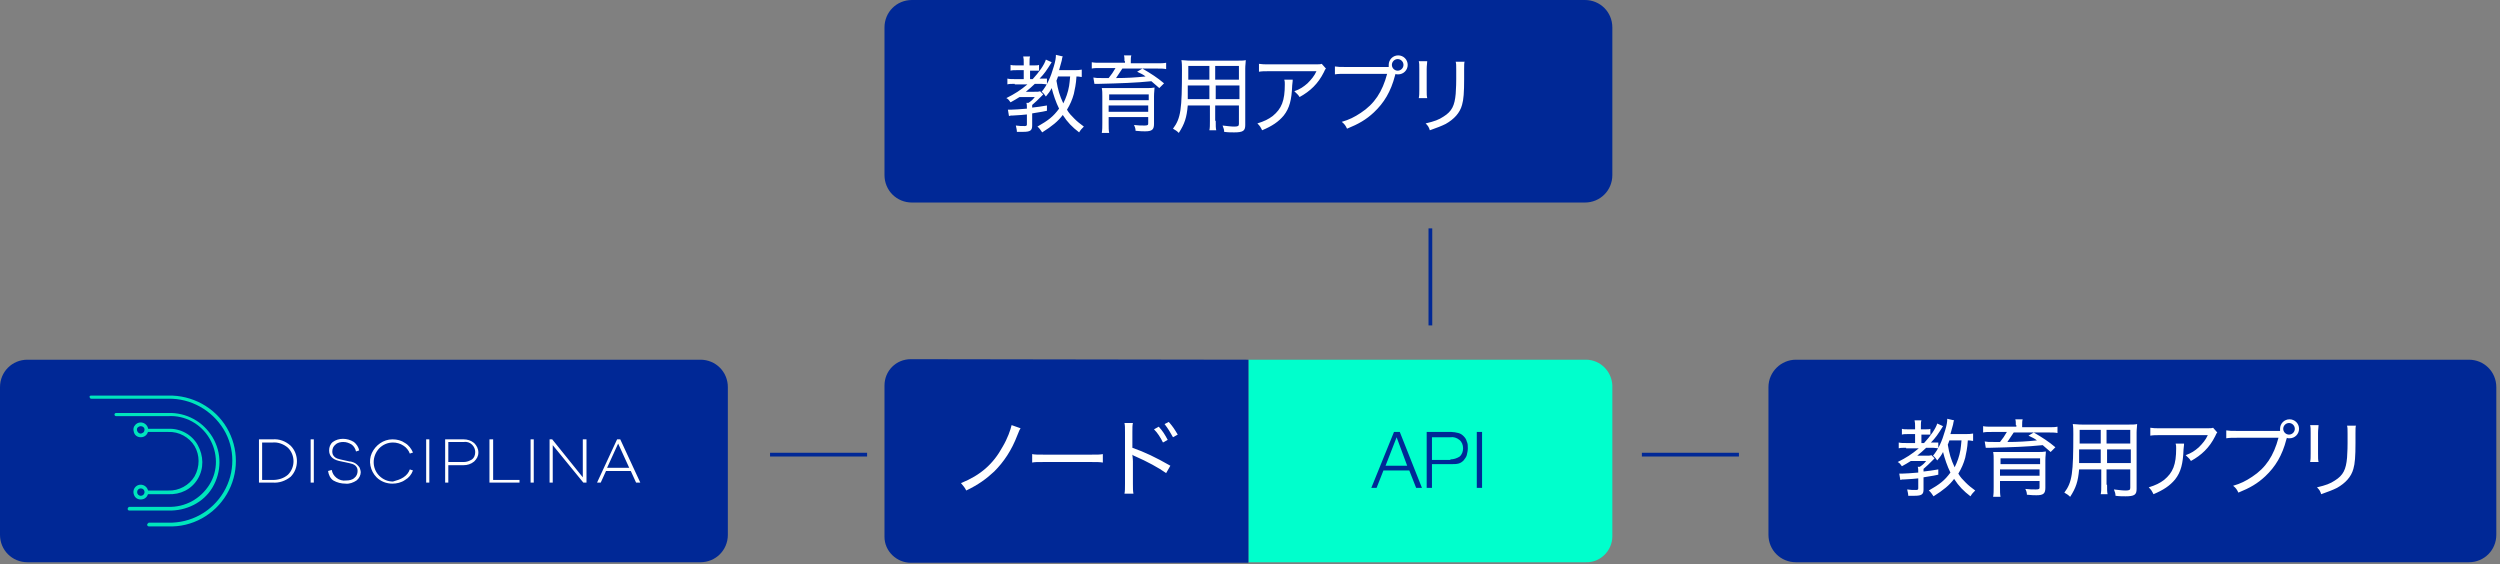 <svg id="Layer_1" xmlns="http://www.w3.org/2000/svg" viewBox="0 0 474 107"><rect x="0" y="0" width="474" height="107" fill="#808080" stroke="none"/><style>.st0{fill:#002896}.st2{fill:#00e5bd}.st3{fill:#fff}.st5{enable-background:new}</style><path class="st0" d="M5.2 68.2h127.6c2.9 0 5.2 2.3 5.2 5.2v28c0 2.9-2.3 5.2-5.2 5.2H5.2c-2.9 0-5.2-2.3-5.2-5.2v-28c0-2.9 2.3-5.2 5.2-5.2z"/><path d="M305.7 73.1v28.6c0 2.7-2.3 5-5 4.9h-64V68.2h64c2.7 0 4.9 2.2 5 4.9z" fill="#0fc"/><path class="st0" d="M236.7 68.2v38.5h-64c-2.7 0-5-2.2-5-4.9V73.1c0-2.8 2.2-5 5-5l64 .1z"/><path class="st0" d="M5.4.9l4.2 10.6H8.5L7.2 8.2H2.3L1 11.5H0L4.3.9h1.1zm1.4 6.4l-2-5.4-2.1 5.4h4.1zM15.2.9c.4 0 .9.1 1.3.2s.7.3 1 .6c.3.3.5.6.6 1 .2.4.2.8.2 1.3 0 .4-.1.9-.2 1.3s-.4.7-.6 1c-.3.3-.6.5-1 .6-.4.1-.8.1-1.3.1h-3.7v4.5h-1V.9h4.7zM15 6.1c.6 0 1.2-.2 1.7-.5.5-.4.7-1 .7-1.6 0-.6-.2-1.2-.7-1.6-.5-.4-1.1-.6-1.7-.5h-3.5v4.3H15zm6-5.2v10.6h-1V.9z" transform="translate(260 81)"/><path class="st0" d="M340.5 68.2h127.6c2.9 0 5.2 2.3 5.2 5.2v28c0 2.9-2.3 5.2-5.2 5.2H340.5c-2.9 0-5.2-2.3-5.2-5.2v-28c0-2.9 2.4-5.2 5.2-5.2zM172.9 0h127.6c2.9 0 5.2 2.3 5.2 5.2v28c0 2.9-2.3 5.2-5.2 5.2H172.9c-2.9 0-5.2-2.3-5.2-5.2v-28c0-2.9 2.3-5.2 5.2-5.2z"/><path class="st2" d="M15.9 25.8h-3.7c-.2 0-.3-.2-.3-.3 0-.2.2-.3.3-.4h3.7c4.3.1 8.3-2.1 10.5-5.8s2.2-8.3 0-11.9-6.2-5.9-10.5-5.8H1.3c-.2 0-.3-.2-.3-.3-.1-.2.1-.3.3-.3h14.6C20.4.9 24.7 3.2 27 7.1s2.3 8.7 0 12.6-6.6 6.3-11.1 6.1z" transform="translate(16 74)"/><path class="st2" d="M15.9 22.8H8.5c-.2 0-.3-.2-.3-.3 0-.2.2-.4.3-.4h7.4c3.2.1 6.1-1.5 7.8-4.2s1.6-6.1 0-8.8-4.6-4.4-7.8-4.2H6c-.2 0-.3-.2-.3-.3 0-.2.2-.3.3-.3h9.9c3.4-.1 6.6 1.6 8.4 4.6s1.7 6.6 0 9.5-5 4.5-8.4 4.4z" transform="translate(16 74)"/><path class="st2" d="M15.9 19.7h-4.1c-.2 0-.3-.2-.3-.3 0-.2.2-.3.3-.4h4.1c2 .1 4-1 5-2.7 1-1.8 1-4 0-5.7s-3-2.8-5-2.7h-4.1c-.2 0-.3-.2-.3-.3 0-.2.1-.3.3-.3h4.1c2.3-.1 4.5 1.1 5.6 3.1s1.2 4.4 0 6.4-3.3 3-5.6 2.9z" transform="translate(16 74)"/><path class="st2" d="M10.7 8.9c-.6 0-1.1-.3-1.3-.9s-.1-1.1.3-1.5c.4-.4 1-.5 1.5-.3s.9.7.9 1.3c0 .8-.6 1.4-1.4 1.4zm0-2.1c-.3 0-.6.2-.7.4-.1.3 0 .6.2.8.2.2.5.3.8.1.3-.1.4-.4.4-.7 0-.3-.3-.6-.7-.6zm0 13.9c-.6 0-1.1-.3-1.3-.9-.2-.5-.1-1.1.3-1.5.4-.4 1-.5 1.5-.3s.9.7.9 1.3c0 .8-.6 1.4-1.4 1.4zm0-2.1c-.4 0-.7.3-.7.7 0 .4.3.7.7.7s.7-.3.7-.7c0-.4-.3-.7-.7-.7z" transform="translate(16 74)"/><path class="st3" d="M2.7.3C3.9.2 5.1.6 6.1 1.5c1.6 1.6 1.6 4.3 0 5.9-1 .8-2.2 1.2-3.4 1.1H.1V.3h2.6zm0 7.7c1.1 0 2.1-.3 2.9-1C7 5.6 7 3.3 5.6 1.9 4.8 1.2 3.7.8 2.7.9h-2V8h2zm7.2.5V.3h.6v8.2zM18.1.8c.5.4.9 1 1 1.6l-.6.2c-.1-.5-.4-1-.8-1.3-.5-.3-1-.5-1.6-.5-.5 0-1.1.1-1.5.5-.4.3-.6.8-.6 1.3 0 .4.1.7.4 1 .3.3.7.4 1.1.5l1.8.4c.3 0 .5.1.8.2.2.1.4.2.6.4.2.2.4.4.5.6.1.3.2.6.2.8 0 .6-.3 1.2-.8 1.6-.6.4-1.4.7-2.1.6-.8 0-1.6-.2-2.3-.6-.6-.4-.9-1.1-1-1.8l.7-.2c.1.6.4 1.1.9 1.5.5.4 1.2.6 1.8.5.6 0 1.2-.1 1.6-.5.4-.3.6-.8.6-1.3 0-.4-.1-.7-.4-1-.3-.3-.8-.4-1.2-.5l-1.9-.4c-1.3-.3-1.9-1-1.9-2 0-.6.2-1.2.7-1.6 1.1-.8 2.7-.8 4 0zm9.4 6.7c.6-.4 1-.9 1.2-1.5l.6.2c-.3.8-.8 1.4-1.5 1.8-.7.5-1.6.7-2.4.7-1.1 0-2.2-.4-3-1.2-1.2-1.2-1.6-3.1-.9-4.6S23.7.3 25.4.3c.9 0 1.7.2 2.4.7.7.4 1.2 1.1 1.5 1.8l-.6.2c-.2-.6-.7-1.2-1.2-1.5-.6-.4-1.3-.6-2-.6-1 0-1.9.4-2.6 1.1-1.4 1.5-1.4 3.8 0 5.2.7.7 1.6 1.1 2.6 1.1.7-.2 1.4-.4 2-.8zm4.3 1V.3h.6v8.2zM38.9.3c.7 0 1.4.2 2 .7.5.5.8 1.1.8 1.8s-.3 1.2-.8 1.7c-.6.5-1.3.7-2 .7H36v3.3h-.6V.3h3.5zm0 4.3c.6 0 1.1-.2 1.6-.5.4-.3.6-.8.6-1.4 0-.5-.2-1-.6-1.4-.4-.4-1-.6-1.6-.5H36v3.8h2.9zm10.6 3.9h-5.7V.3h.7V8h5zm2.1 0V.3h.6v8.2zm10.6 0h-.6l-5.8-7.1v7.1h-.6V.3h.5l5.8 7.2V.3h.7zm9.4 0l-1-2.2h-4.7l-1 2.2h-.7L68 .3h.6l3.8 8.2h-.8zm-3.4-7.4l-2.1 4.6h4.2l-2.1-4.6z" transform="translate(49 83)"/><path d="M146 86.2h18.4m146.9 0h18.4m-58.5-42.9v18.4" fill="none" stroke="#002896" stroke-width=".71"/><g class="st5"><path class="st3" d="M361.4 84.9c-.6 0-1.1 0-1.4.1v-1.1c.4.1.8.1 1.4.1h1.7v-1.7h-1.2c-.6 0-1 0-1.3.1v-1.1c.3.1.7.1 1.3.1h1.2v-.5c0-.5 0-.8-.1-1.2h1.3c-.1.3-.1.6-.1 1.2v.5h.8c.5 0 .8 0 1-.1v1.1h-1.7V84h.5c1.2-1.3 2.2-2.7 2.5-3.7l1.1.5c-1 1.6-1.4 2.2-2.3 3.1h1.4V85c-.3 0-.6-.1-1-.1h-1.3c-.6.6-1 .9-1.7 1.5h1.6c.7 0 .8 0 1.1-.1l.6.6-.4.4c-.7.7-1 1-1.7 1.6v.5c1.1-.1 1.5-.2 2.8-.4v1c-1.3.3-1.8.3-2.8.5v2.3c0 .9-.3 1.2-1.7 1.2h-1.2c0-.4-.1-.7-.2-1.2.6.1 1.1.1 1.7.1.3 0 .4-.1.4-.3v-1.9c-.8.1-1.1.1-2.6.2-.4 0-.5 0-.8.1l-.2-1.2h.5c.5 0 2-.1 3.1-.2 0-.6 0-.8-.1-1.1h.4c.6-.4.8-.6 1.2-1.1h-2.9c-.6.4-1 .6-1.7 1-.3-.4-.4-.6-.8-.8 1.6-.8 2.7-1.5 4-2.6h-2.4zm12.8-1.3c-.4 0-.5-.1-1.1-.1-.1 1.6-.3 2.3-.5 3.3-.3 1.1-.7 2-1.3 3 .4.7.8 1.1 1.4 1.7.6.6 1 .9 1.8 1.5-.4.4-.6.6-.9 1.1-1.3-1-2.2-1.9-3.1-3.3-.9 1.2-2 2.1-3.9 3.3-.3-.4-.5-.8-.9-1.1 2.1-1.2 3-1.9 4.1-3.4-.6-1.2-1.1-2.7-1.4-3.9-.3.6-.6 1-1.1 1.6-.3-.4-.4-.6-.8-.9 1-1.2 1.7-2.7 2.3-4.8.3-1 .4-1.6.4-2.2l1.3.3c-.1.2-.1.2-.2.8-.1.4-.4 1.4-.5 1.8h2.7c.8 0 1.1 0 1.6-.1v1.4zm-4.6-.1c-.1.4-.2.5-.3.8.3 1.8.6 2.8 1.3 4.3.5-1 .9-2.1 1.1-3.3.1-.5.1-.9.2-1.8h-2.3zm12.6-2.9c0-.5 0-.8-.1-1.1h1.4c-.1.3-.1.7-.1 1.1v.4h5c.8 0 1.2 0 1.7-.1v1.2c-.5-.1-1-.1-1.6-.1h-6.7c-.3.5-.9 1.3-1.2 1.8 2 0 3.7-.1 5.6-.3-.5-.4-.8-.5-1.6-.9l1-.6c1.7 1 2.8 1.7 4.1 2.8l-.9.9c-.7-.6-.9-.8-1.5-1.3-2.9.3-5.9.4-10 .5h-.8l-.2-1.2c.6.1.6.1 2 .1h.9c.5-.6.9-1.2 1.3-1.9h-2.9c-.7 0-1.2 0-1.6.1v-1.2c.5.1.9.1 1.7.1h4.6v-.3zm-3 11.8c0 .8 0 1.3.1 1.8h-1.4c.1-.6.1-1.1.1-1.9v-5c0-.7 0-1.1-.1-1.6h8.3c.9 0 1.2 0 1.7-.1 0 .4-.1.9-.1 1.7v5.2c0 1.1-.4 1.4-1.7 1.4-.3 0-.9 0-1.8-.1 0-.4-.1-.7-.3-1.1.8.1 1.4.1 2 .1s.7-.1.7-.4v-1.2h-7.5v1.2zm7.6-5.5h-7.5V88h7.5v-1.1zm-7.6 3.3h7.5V89h-7.5v1.2zm20.3 1.7c0 .9 0 1.4.1 1.8h-1.3c.1-.5.1-.9.1-1.8V89h-4.2c-.2 2.3-.6 3.5-1.7 5.2-.4-.4-.6-.5-1.1-.8 1.5-2 1.7-3.7 1.7-11.1 0-.8 0-1.3-.1-1.9.5 0 .9.1 1.8.1h8.7c.8 0 1.3 0 1.7-.1 0 .5-.1.9-.1 1.6v10.7c0 1.1-.4 1.4-2.1 1.4-.5 0-1.2 0-1.9-.1 0-.4-.1-.7-.3-1.2.9.1 1.6.2 2.2.2.7 0 .9-.1.9-.5V89h-4.5v2.9zm-5.3-6.7v2.6h4.1v-2.6h-4.1zm4.1-3.7h-4v2.6h4v-2.6zm5.6 2.6v-2.6h-4.5v2.6h4.5zm-4.4 3.7h4.5v-2.6h-4.5v2.6zm14.6-3.8c0 .3 0 .3-.1 1.2-.1 2.7-.5 4.3-1.6 5.7-1 1.2-2.2 2-4.1 2.8-.3-.6-.4-.8-.9-1.3 1.3-.4 2.1-.8 2.9-1.4 1.7-1.4 2.3-2.9 2.3-6 0-.4 0-.6-.1-.9h1.6zm6.3-2c-.2.2-.2.3-.4.7-1.1 2.2-2.6 3.6-4.6 4.7-.3-.5-.5-.6-1-1.1 1.1-.4 1.7-.8 2.5-1.5.7-.7 1.3-1.4 1.7-2.3h-8.9c-1 0-1.4 0-2 .1v-1.5c.6.1 1 .1 2 .1h8.5c1 0 1.1 0 1.4-.1l.8.9zm11.9-.3v-.4c0-1 .8-1.8 1.8-1.8s1.8.8 1.8 1.8-.8 1.8-1.8 1.8c-.2 0-.4 0-.5-.1l-.1.3c-.8 3.1-2.1 5.2-4 7-1.5 1.4-2.9 2.2-5.1 3.1-.3-.6-.4-.8-1-1.3 1.4-.4 2.4-.9 3.6-1.7 2.6-1.7 4.1-4 5-7.4h-7.9c-.9 0-1.4 0-2 .1v-1.5c.6.1 1 .1 2 .1h8.2zm.6-.4c0 .6.5 1.1 1.1 1.1s1.1-.5 1.1-1.1-.5-1.1-1.1-1.1-1.1.5-1.1 1.1zm6.7-.7c0 .4-.1.8-.1 1.5V86c0 .8 0 1.2.1 1.6H438c.1-.5.1-.9.1-1.6v-3.9c0-.8 0-1.1-.1-1.5h1.6zm7.1 0c-.1.4-.1.7-.1 1.6V84c0 2.5-.1 3.9-.4 4.9-.4 1.5-1.5 2.7-3.1 3.6-.8.4-1.6.7-3 1.2-.2-.6-.3-.8-.8-1.3 1.7-.4 2.5-.7 3.4-1.3 1.6-1 2.1-2.1 2.3-4.3 0-.7.1-1 .1-2.8v-1.7c0-1 0-1.2-.1-1.6h1.7z"/></g><g class="st5"><path class="st3" d="M192.4 15.9c-.6 0-1.1 0-1.4.1v-1.1c.4.1.8.1 1.4.1h1.7v-1.7h-1.2c-.6 0-1 0-1.3.1v-1.1c.3.1.7.1 1.3.1h1.2v-.5c0-.5 0-.8-.1-1.2h1.3c-.1.3-.1.6-.1 1.2v.5h.8c.5 0 .8 0 1-.1v1.1h-1.7V15h.5c1.2-1.3 2.2-2.7 2.5-3.7l1.1.5c-1 1.6-1.4 2.2-2.3 3.1h1.4V16c-.3 0-.6-.1-1-.1h-1.3c-.6.6-1 .9-1.7 1.5h1.6c.7 0 .8 0 1.1-.1l.6.6-.4.4c-.7.7-1 1-1.7 1.6v.5c1.1-.1 1.5-.2 2.8-.4v1c-1.3.3-1.8.3-2.8.5v2.3c0 .9-.3 1.2-1.7 1.2h-1.2c0-.4-.1-.7-.2-1.2.6.1 1.1.1 1.7.1.3 0 .4-.1.4-.3v-1.9c-.8.1-1.1.1-2.6.2-.4 0-.5 0-.8.1l-.2-1.2h.5c.5 0 2-.1 3.1-.2 0-.6 0-.8-.1-1.1h.4c.6-.4.8-.6 1.2-1.1h-2.9c-.6.4-1 .6-1.7 1-.3-.4-.4-.6-.8-.8 1.6-.8 2.7-1.5 4-2.6h-2.4zm12.8-1.3c-.4 0-.5-.1-1.1-.1-.1 1.6-.3 2.3-.5 3.3-.3 1.1-.7 2-1.3 3 .4.7.8 1.1 1.4 1.7.6.6 1 .9 1.8 1.5-.4.4-.6.6-.9 1.1-1.3-1-2.2-1.9-3.1-3.3-.9 1.2-2 2.1-3.9 3.3-.3-.4-.5-.8-.9-1.1 2.1-1.2 3-1.9 4.1-3.4-.6-1.2-1.1-2.7-1.4-3.9-.3.6-.6 1-1.1 1.6-.3-.4-.4-.6-.8-.9 1-1.2 1.7-2.7 2.3-4.8.3-1 .4-1.6.4-2.2l1.3.3c-.1.2-.1.2-.2.8-.1.4-.4 1.4-.5 1.8h2.7c.8 0 1.1 0 1.6-.1v1.4zm-4.6-.1c-.1.4-.2.5-.3.8.3 1.8.6 2.8 1.3 4.3.5-1 .9-2.1 1.1-3.3.1-.5.1-.9.2-1.8h-2.3zm12.6-2.9c0-.5 0-.8-.1-1.1h1.4c-.1.3-.1.7-.1 1.1v.4h5c.8 0 1.2 0 1.7-.1v1.2c-.5-.1-1-.1-1.6-.1h-6.7c-.3.5-.9 1.3-1.2 1.8 2 0 3.7-.1 5.6-.3-.5-.4-.8-.5-1.6-.9l1-.6c1.7 1 2.8 1.7 4.1 2.8l-.9.9c-.7-.6-.9-.8-1.5-1.3-2.9.3-5.9.4-10 .5h-.8l-.2-1.2c.6.1.6.1 2 .1h.9c.5-.6.9-1.2 1.3-1.9h-2.9c-.7 0-1.2 0-1.6.1v-1.2c.5.1.9.1 1.7.1h4.6v-.3zm-3 11.8c0 .8 0 1.3.1 1.8h-1.4c.1-.6.1-1.1.1-1.9v-5c0-.7 0-1.1-.1-1.6h8.3c.9 0 1.2 0 1.7-.1 0 .4-.1.9-.1 1.7v5.2c0 1.1-.4 1.4-1.7 1.4-.3 0-.9 0-1.8-.1 0-.4-.1-.7-.3-1.1.8.1 1.4.1 2 .1s.7-.1.7-.4v-1.2h-7.5v1.2zm7.6-5.5h-7.5V19h7.5v-1.1zm-7.6 3.3h7.5V20h-7.5v1.2zm20.3 1.7c0 .9 0 1.4.1 1.8h-1.3c.1-.5.1-.9.1-1.8V20h-4.2c-.2 2.3-.6 3.5-1.7 5.2-.4-.4-.6-.5-1.1-.8 1.5-2 1.7-3.7 1.7-11.1 0-.8 0-1.3-.1-1.9.5 0 .9.1 1.8.1h8.7c.8 0 1.3 0 1.7-.1 0 .5-.1.9-.1 1.6v10.7c0 1.1-.4 1.4-2.1 1.4-.5 0-1.2 0-1.9-.1 0-.4-.1-.7-.3-1.2.9.1 1.6.2 2.2.2.7 0 .9-.1.9-.5V20h-4.5v2.9zm-5.3-6.7v2.6h4.1v-2.6h-4.1zm4.1-3.7h-4v2.6h4v-2.6zm5.6 2.6v-2.6h-4.5v2.6h4.5zm-4.4 3.7h4.5v-2.6h-4.5v2.6zm14.6-3.8c0 .3 0 .3-.1 1.2-.1 2.7-.5 4.3-1.6 5.7-1 1.2-2.2 2-4.1 2.8-.3-.6-.4-.8-.9-1.3 1.3-.4 2.1-.8 2.9-1.4 1.7-1.4 2.3-2.9 2.3-6 0-.4 0-.6-.1-.9h1.6zm6.3-2c-.2.2-.2.3-.4.7-1.1 2.2-2.6 3.6-4.6 4.7-.3-.5-.5-.6-1-1.1 1.1-.4 1.7-.8 2.5-1.5.7-.7 1.3-1.4 1.7-2.3h-8.9c-1 0-1.4 0-2 .1v-1.5c.6.1 1 .1 2 .1h8.5c1 0 1.1 0 1.4-.1l.8.9zm11.9-.3v-.4c0-1 .8-1.8 1.8-1.8s1.8.8 1.8 1.8-.8 1.8-1.8 1.8c-.2 0-.4 0-.5-.1l-.1.3c-.8 3.1-2.1 5.2-4 7-1.5 1.4-2.9 2.2-5.1 3.1-.3-.6-.4-.8-1-1.3 1.4-.4 2.4-.9 3.6-1.7 2.6-1.7 4.1-4 5-7.4h-7.9c-.9 0-1.4 0-2 .1v-1.5c.6.1 1 .1 2 .1h8.2zm.6-.4c0 .6.5 1.1 1.1 1.1s1.1-.5 1.1-1.1-.5-1.1-1.1-1.1-1.1.5-1.1 1.1zm6.7-.7c0 .4-.1.8-.1 1.5V17c0 .8 0 1.2.1 1.6H269c.1-.5.1-.9.1-1.6v-3.9c0-.8 0-1.1-.1-1.5h1.6zm7.1 0c-.1.4-.1.7-.1 1.6V15c0 2.5-.1 3.9-.4 4.9-.4 1.5-1.5 2.7-3.1 3.6-.8.4-1.6.7-3 1.2-.2-.6-.3-.8-.8-1.3 1.7-.4 2.5-.7 3.4-1.3 1.6-1 2.1-2.1 2.3-4.3 0-.7.1-1 .1-2.8v-1.7c0-1 0-1.2-.1-1.6h1.7z"/></g><g class="st5"><path class="st3" d="M193.5 81.2c-.2.3-.2.3-.6 1.3-1.1 2.9-2.6 5.1-4.4 6.9-1.5 1.4-3 2.5-5.3 3.6-.3-.6-.5-.8-1-1.4 3.7-1.5 6.1-3.6 7.9-6.9.9-1.5 1.5-3.2 1.7-4.1l1.7.6zm2.2 4.9c.5.1 1.1.1 2.2.1h9c1.3 0 1.6 0 2.2-.1v1.6c-.6-.1-1.1-.1-2.2-.1h-9c-1.3 0-1.7 0-2.2.1v-1.6zm17.5 7.5c.1-.5.1-.9.1-1.9V82c0-1 0-1.3-.1-1.8h1.6c-.1.4-.1.9-.1 1.8v2.9c2.3.8 4.4 1.8 7.2 3.4l-.8 1.4c-1.4-1-3.6-2.2-5.9-3.2-.2-.1-.3-.1-.5-.3 0 .4.1.7.1 1.3v4.2c0 .8 0 1.4.1 1.9h-1.7zm6.5-12.7c.8.9 1.1 1.4 1.7 2.5l-.9.5c-.5-1-1-1.8-1.7-2.5l.9-.5zm1.9-.9c.8.9 1.1 1.4 1.7 2.4l-.9.5c-.5-.9-.9-1.6-1.6-2.5l.8-.4z"/></g></svg>
